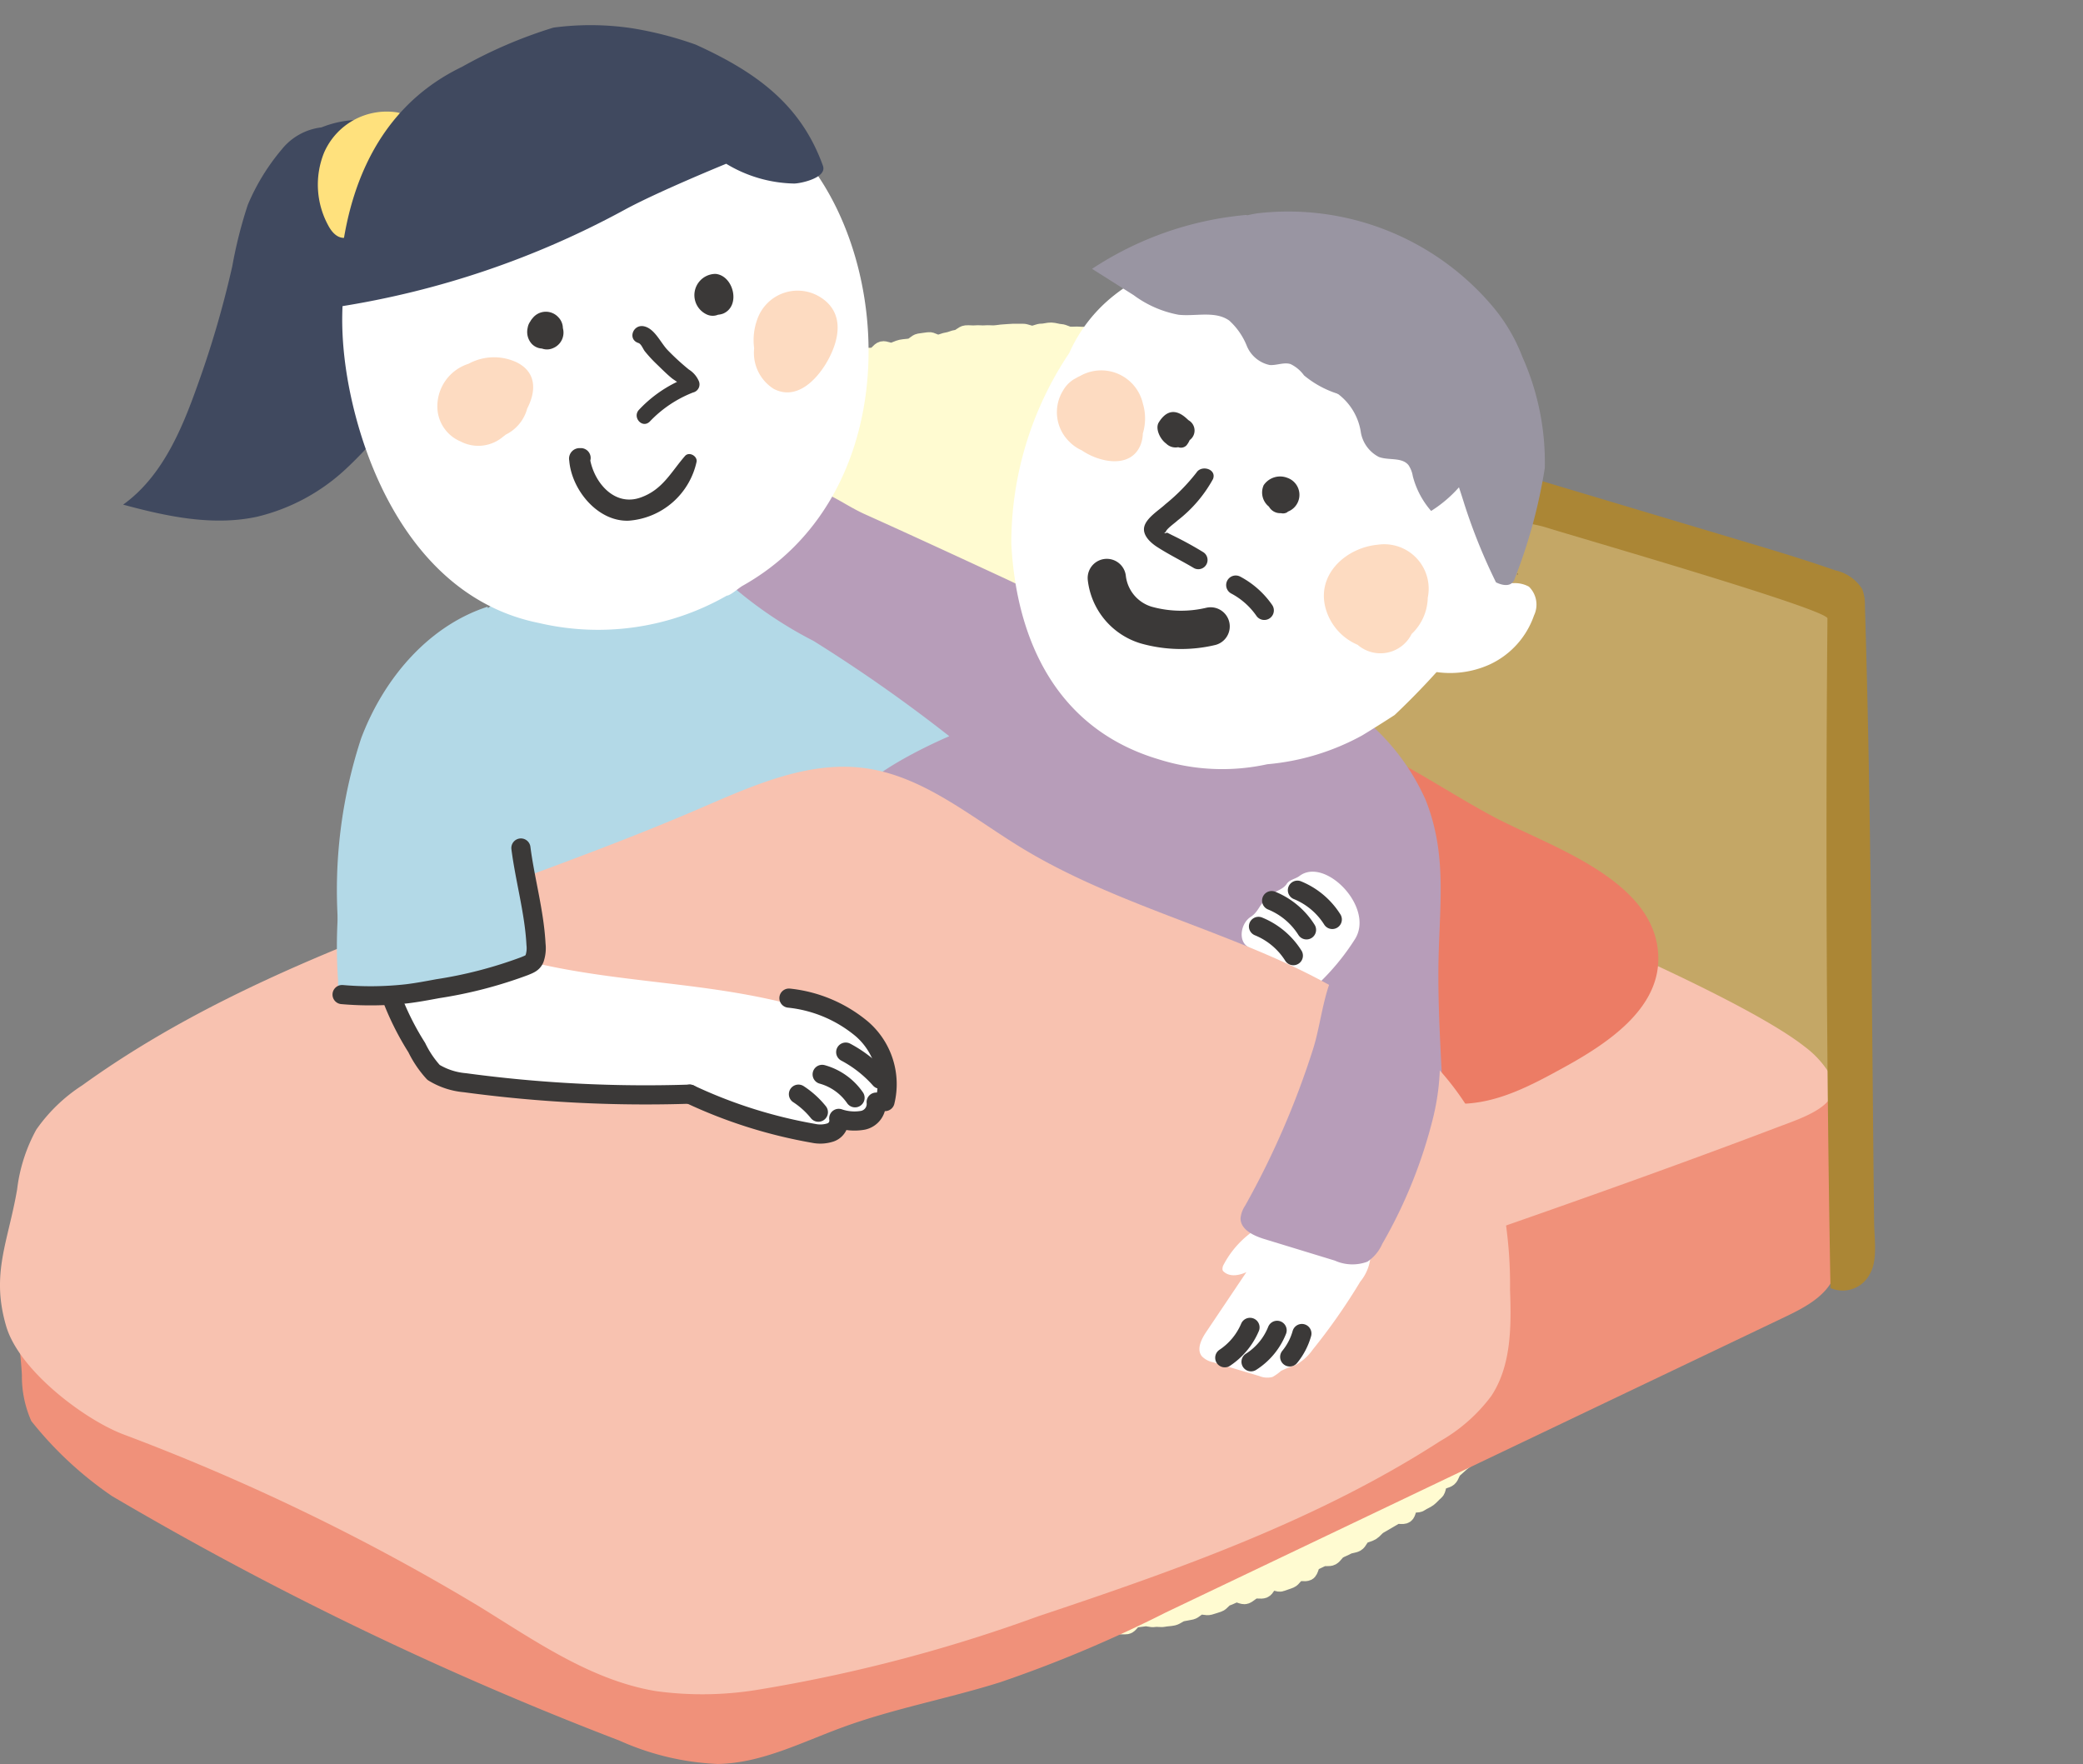 <svg xmlns="http://www.w3.org/2000/svg" width="123.379" height="104.477" viewBox="0 0 123.379 104.477">
  <rect x="0" y="0" width="123.379" height="104.477" fill="#808080" stroke="none"/>
  <g id="グループ_142" data-name="グループ 142" transform="translate(243.404 -348.155)">
    <g id="グループ_119" data-name="グループ 119" transform="translate(-220.698 367.75)">
      <path id="パス_607" data-name="パス 607" d="M-128.252,419.912c0,.187.142.373.139.559s.025.374.02.559.036.375.028.561.063.378.052.564-.243.359-.256.544-.044.369-.06.555-.08.365-.1.55.223.4.2.584-.179.354-.2.539-.125.358-.151.542.1.392.068.576-.33.321-.362.5.146.4.112.587-.076.365-.114.547.109.405.068.587-.289.317-.332.5-.121.353-.166.533.157.427.109.607-.465.259-.516.438.13.425.077.6-.172.337-.228.515-.027.384-.086.56-.284.3-.346.473-.1.357-.168.532-.067.372-.133.546-.2.32-.273.493-.237.3-.307.476-.015.4-.089.567.074.441,0,.611-.508.177-.587.346.154.486.073.653-.224.307-.307.473-.346.241-.432.406.074.462-.014.626-.173.333-.264.5-.464.165-.558.326.077.478-.018.638-.353.222-.451.381-.034.42-.135.576-.464.143-.567.3.027.466-.077.62-.184.329-.29.481-.334.221-.443.372-.305.237-.417.387-.1.389-.215.537-.293.245-.408.391-.215.3-.333.449-.266.263-.386.405-.315.22-.437.36-.261.263-.385.4.008.509-.118.646-.434.106-.562.241-.15.372-.28.505-.214.315-.345.447-.384.142-.518.272-.374.146-.509.273-.281.242-.418.368-.3.22-.438.343-.274.248-.414.37-.163.381-.306.5-.382.12-.526.238-.11.457-.256.572-.263.271-.411.384-.338.173-.487.284-.444.023-.6.132-.132.457-.284.564-.468-.022-.622.082-.323.182-.479.284-.325.179-.482.279-.266.273-.424.371-.361.12-.52.215-.218.361-.379.454-.381.081-.543.172-.339.152-.5.24-.255.31-.42.4-.418,0-.584.08-.334.158-.5.239-.171.5-.34.584-.421-.022-.59.054-.267.32-.438.394-.356.119-.528.19-.451-.122-.624-.053-.248.388-.422.454-.405-.02-.58.044-.312.234-.488.3-.442-.149-.619-.09-.337.157-.515.213-.3.3-.474.357-.353.119-.533.169-.4-.058-.581-.01-.32.246-.5.291-.368.063-.549.105-.336.2-.518.243-.374.038-.556.075-.384-.022-.567.012-.39-.07-.574-.038-.369.038-.552.068-.32.367-.5.394-.379-.01-.564.014-.379-.031-.565-.009-.36.138-.545.156-.369.066-.555.081-.393-.249-.579-.235-.364.125-.549.136-.371,0-.558.01-.374-.084-.561-.078-.368.14-.554.143-.373-.074-.56-.074-.373.105-.559.1-.37-.1-.556-.106-.368-.094-.554-.1-.372.029-.558.018-.394.3-.579.288-.375-.02-.561-.035-.346-.317-.531-.336-.365-.081-.549-.1-.38.044-.564.019-.4.16-.584.134-.338-.264-.522-.293-.348-.171-.531-.2-.361-.082-.544-.117-.366-.056-.549-.093-.414.159-.6.119-.376-.035-.557-.078-.351-.138-.532-.184-.348-.143-.528-.192-.316-.253-.5-.3-.42.112-.6.058-.348-.138-.526-.194-.325-.207-.5-.266-.4.009-.572-.053-.319-.217-.494-.28-.3-.255-.475-.321-.444.113-.617.044-.249-.377-.421-.447-.316-.2-.487-.276-.414.018-.583-.058-.41,0-.579-.08-.188-.47-.355-.552-.344-.139-.51-.222-.32-.186-.486-.272-.375-.082-.539-.171-.461.064-.623-.027-.185-.429-.346-.522-.443.016-.6-.079-.252-.306-.41-.4-.2-.377-.359-.476-.387-.085-.542-.187-.227-.327-.381-.432-.524.1-.677,0-.311-.209-.462-.318-.27-.266-.419-.376-.1-.487-.245-.6-.469,0-.615-.119-.353-.157-.5-.274-.2-.351-.338-.47-.173-.37-.313-.492-.319-.2-.459-.322-.388-.126-.525-.252-.284-.243-.42-.371-.286-.242-.419-.372-.292-.237-.423-.369-.061-.463-.191-.6-.27-.254-.4-.39-.313-.215-.44-.353-.181-.337-.3-.476-.3-.234-.418-.375-.236-.287-.355-.43-.253-.273-.371-.417-.239-.284-.355-.43-.4-.165-.509-.312.061-.513-.051-.662-.459-.124-.568-.274-.061-.414-.168-.566-.13-.361-.235-.515-.507-.109-.61-.264,0-.445-.1-.6-.317-.24-.415-.4-.083-.385-.178-.545-.32-.243-.414-.4-.165-.336-.256-.5-.221-.305-.309-.469-.107-.365-.193-.531-.083-.375-.166-.542-.215-.309-.3-.476-.313-.264-.392-.433-.1-.368-.172-.538.01-.411-.064-.582-.345-.258-.417-.43.006-.4-.063-.578-.021-.39-.087-.564-.184-.326-.248-.5-.078-.365-.139-.541-.282-.3-.34-.473-.241-.315-.3-.492.176-.444.123-.623-.337-.289-.388-.469,0-.387-.049-.566.018-.388-.028-.569-.374-.292-.416-.473.088-.4.048-.585-.143-.351-.18-.533.04-.387,0-.57-.181-.345-.213-.529-.08-.365-.109-.549-.167-.353-.194-.538.093-.39.069-.575.01-.377-.011-.562-.179-.355-.2-.541.231-.4.215-.581-.156-.36-.17-.546.051-.376.041-.562-.158-.365-.166-.551-.025-.372-.031-.559.041-.374.039-.561.137-.373.137-.561.029-.371.031-.556-.176-.376-.171-.562.115-.369.122-.555-.114-.379-.1-.565.188-.361.2-.546-.214-.391-.2-.577.025-.374.044-.559.382-.333.4-.518-.307-.413-.283-.6.123-.361.15-.545.211-.345.24-.529-.145-.4-.113-.585.274-.329.309-.512-.008-.381.03-.563.071-.366.111-.548-.1-.405-.052-.587.218-.332.263-.512.2-.334.244-.513.039-.375.09-.555.076-.366.13-.544-.027-.4.028-.577.359-.276.418-.453.224-.315.284-.491-.216-.472-.152-.647.45-.23.517-.4-.073-.427,0-.6.289-.284.361-.456.186-.323.26-.494.179-.325.256-.495.158-.334.237-.5.12-.352.2-.52.093-.367.176-.533.273-.276.359-.441.024-.407.113-.57.1-.373.186-.535.307-.253.4-.414-.057-.467.038-.627.3-.253.4-.411.306-.248.407-.4.249-.28.352-.436.114-.371.218-.525.285-.255.392-.407.056-.418.165-.568.2-.32.307-.469.392-.171.505-.318.2-.318.312-.464.279-.252.4-.4.237-.285.357-.427.276-.251.4-.392.218-.3.342-.44.264-.26.391-.4.1-.415.227-.55.3-.232.427-.366.189-.338.32-.469.469-.054.6-.183.048-.487.184-.616.354-.167.492-.293.279-.246.418-.37.345-.171.486-.292.24-.291.382-.411.368-.136.513-.254.112-.454.258-.57.489.023.637-.09.212-.334.361-.446.189-.371.34-.48.477.028.629-.078.217-.338.371-.443.361-.128.516-.23.21-.361.366-.46.319-.194.477-.292.329-.176.489-.271.26-.295.421-.387.464.063.626-.028.3-.224.464-.312.34-.148.506-.234.373-.083.539-.166.33-.164.5-.245.184-.478.353-.557.35-.133.52-.21.414.017.585-.057.246-.376.418-.447.371-.08.544-.149.322-.2.5-.271.361-.1.536-.166.384-.035.56-.1.41.051.587-.008.287-.321.464-.377.377-.043.555-.1.408.074.588.024.329-.2.509-.25.382,0,.563-.047.305-.317.486-.361.408.121.59.081.348-.146.531-.183.371-.037.554-.072.331-.258.515-.29.371-.047.555-.077.4.176.587.149.357-.122.542-.146.359-.127.544-.148.349-.243.535-.261.378.02.564,0,.376.018.562,0,.375.009.561,0,.371-.05.557-.058.373-.031.559-.036.374.005.56,0,.375.115.562.115.375-.125.561-.122.376-.069.563-.064.372.08.558.089.366.145.552.156.375-.018.561,0,.375,0,.56.013.362.131.548.15.374.008.558.029.373.022.557.047.4-.138.581-.111.333.3.516.325.348.172.531.2.38-.018.563.017.383-.018.565.019.324.263.506.3.4-.1.584-.052.371.053.551.1.349.138.529.185.319.243.5.293.395-.029.573.025.355.114.532.17.3.27.479.329.419-.08.595-.018.329.184.5.248.384.035.558.1.366.087.539.156.264.341.436.411.44-.082.61-.008.25.356.42.432.359.108.528.187.412,0,.579.084.23.376.4.46.442-.045.607.041.181.453.345.541.323.179.486.27.389.065.551.158.437-.007.6.089.146.476.3.574.431.012.588.113.326.184.482.286.22.342.374.446.395.084.547.191.286.243.436.352.171.4.319.507.3.211.451.325.333.176.479.291.25.281.394.4.412.085.554.2.3.224.44.345.188.349.328.473.22.309.358.434.285.237.42.365.3.223.433.352.235.289.367.421.29.234.42.368.263.261.391.4.267.259.392.4.222.3.346.438.43.118.552.258.089.414.208.557.333.207.451.352.34.207.456.352.227.3.34.446.162.347.273.5.175.334.284.485.058.414.165.567.462.133.567.287.125.366.227.521.189.322.29.479.212.306.31.465.237.293.332.452-.049.46.044.621.26.278.351.44.241.291.33.455.1.364.191.529.349.239.432.405-.1.463-.018.631.427.208.505.376-.1.453-.021.623.434.215.508.386.105.361.176.533.02.393.089.566,0,.4.067.571.176.329.24.5.44.239.5.415.046.379.1.556-.051.408.005.585.263.309.316.487.143.348.194.527.008.385.056.565.064.368.109.549.206.333.248.515-.217.43-.177.612.067.363.105.545.182.341.217.524.1.358.136.542.1.36.129.544.028.372.055.556.147.356.171.541-.086.385-.064.571.148.357.166.542-.072.38-.055.566.076.366.09.552-.064.376-.053.562.222.361.23.547.042.372.047.559-.1.375-.093.562S-128.252,419.725-128.252,419.912Z" transform="translate(204.928 -381.36)" fill="#fffbd1"/>
      <path id="パス_608" data-name="パス 608" d="M-128.252,419.912c0,.187.142.373.139.559s.025.374.02.559.036.375.028.561.063.378.052.564-.243.359-.256.544-.044.369-.06.555-.08.365-.1.55.223.4.2.584-.179.354-.2.539-.125.358-.151.542.1.392.068.576-.33.321-.362.5.146.4.112.587-.076.365-.114.547.109.405.068.587-.289.317-.332.5-.121.353-.166.533.157.427.109.607-.465.259-.516.438.13.425.077.6-.172.337-.228.515-.027.384-.086.56-.284.3-.346.473-.1.357-.168.532-.067.372-.133.546-.2.32-.273.493-.237.3-.307.476-.015.4-.089.567.074.441,0,.611-.508.177-.587.346.154.486.073.653-.224.307-.307.473-.346.241-.432.406.074.462-.014.626-.173.333-.264.5-.464.165-.558.326.077.478-.018.638-.353.222-.451.381-.034.42-.135.576-.464.143-.567.3.027.466-.077.62-.184.329-.29.481-.334.221-.443.372-.305.237-.417.387-.1.389-.215.537-.293.245-.408.391-.215.3-.333.449-.266.263-.386.405-.315.22-.437.36-.261.263-.385.4.008.509-.118.646-.434.106-.562.241-.15.372-.28.505-.214.315-.345.447-.384.142-.518.272-.374.146-.509.273-.281.242-.418.368-.3.22-.438.343-.274.248-.414.37-.163.381-.306.5-.382.12-.526.238-.11.457-.256.572-.263.271-.411.384-.338.173-.487.284-.444.023-.6.132-.132.457-.284.564-.468-.022-.622.082-.323.182-.479.284-.325.179-.482.279-.266.273-.424.371-.361.12-.52.215-.218.361-.379.454-.381.081-.543.172-.339.152-.5.24-.255.31-.42.4-.418,0-.584.08-.334.158-.5.239-.171.5-.34.584-.421-.022-.59.054-.267.32-.438.394-.356.119-.528.19-.451-.122-.624-.053-.248.388-.422.454-.405-.02-.58.044-.312.234-.488.3-.442-.149-.619-.09-.337.157-.515.213-.3.3-.474.357-.353.119-.533.169-.4-.058-.581-.01-.32.246-.5.291-.368.063-.549.105-.336.2-.518.243-.374.038-.556.075-.384-.022-.567.012-.39-.07-.574-.038-.369.038-.552.068-.32.367-.5.394-.379-.01-.564.014-.379-.031-.565-.009-.36.138-.545.156-.369.066-.555.081-.393-.249-.579-.235-.364.125-.549.136-.371,0-.558.01-.374-.084-.561-.078-.368.14-.554.143-.373-.074-.56-.074-.373.105-.559.1-.37-.1-.556-.106-.368-.094-.554-.1-.372.029-.558.018-.394.3-.579.288-.375-.02-.561-.035-.346-.317-.531-.336-.365-.081-.549-.1-.38.044-.564.019-.4.16-.584.134-.338-.264-.522-.293-.348-.171-.531-.2-.361-.082-.544-.117-.366-.056-.549-.093-.414.159-.6.119-.376-.035-.557-.078-.351-.138-.532-.184-.348-.143-.528-.192-.316-.253-.5-.3-.42.112-.6.058-.348-.138-.526-.194-.325-.207-.5-.266-.4.009-.572-.053-.319-.217-.494-.28-.3-.255-.475-.321-.444.113-.617.044-.249-.377-.421-.447-.316-.2-.487-.276-.414.018-.583-.058-.41,0-.579-.08-.188-.47-.355-.552-.344-.139-.51-.222-.32-.186-.486-.272-.375-.082-.539-.171-.461.064-.623-.027-.185-.429-.346-.522-.443.016-.6-.079-.252-.306-.41-.4-.2-.377-.359-.476-.387-.085-.542-.187-.227-.327-.381-.432-.524.1-.677,0-.311-.209-.462-.318-.27-.266-.419-.376-.1-.487-.245-.6-.469,0-.615-.119-.353-.157-.5-.274-.2-.351-.338-.47-.173-.37-.313-.492-.319-.2-.459-.322-.388-.126-.525-.252-.284-.243-.42-.371-.286-.242-.419-.372-.292-.237-.423-.369-.061-.463-.191-.6-.27-.254-.4-.39-.313-.215-.44-.353-.181-.337-.3-.476-.3-.234-.418-.375-.236-.287-.355-.43-.253-.273-.371-.417-.239-.284-.355-.43-.4-.165-.509-.312.061-.513-.051-.662-.459-.124-.568-.274-.061-.414-.168-.566-.13-.361-.235-.515-.507-.109-.61-.264,0-.445-.1-.6-.317-.24-.415-.4-.083-.385-.178-.545-.32-.243-.414-.4-.165-.336-.256-.5-.221-.305-.309-.469-.107-.365-.193-.531-.083-.375-.166-.542-.215-.309-.3-.476-.313-.264-.392-.433-.1-.368-.172-.538.01-.411-.064-.582-.345-.258-.417-.43.006-.4-.063-.578-.021-.39-.087-.564-.184-.326-.248-.5-.078-.365-.139-.541-.282-.3-.34-.473-.241-.315-.3-.492.176-.444.123-.623-.337-.289-.388-.469,0-.387-.049-.566.018-.388-.028-.569-.374-.292-.416-.473.088-.4.048-.585-.143-.351-.18-.533.04-.387,0-.57-.181-.345-.213-.529-.08-.365-.109-.549-.167-.353-.194-.538.093-.39.069-.575.01-.377-.011-.562-.179-.355-.2-.541.231-.4.215-.581-.156-.36-.17-.546.051-.376.041-.562-.158-.365-.166-.551-.025-.372-.031-.559.041-.374.039-.561.137-.373.137-.561.029-.371.031-.556-.176-.376-.171-.562.115-.369.122-.555-.114-.379-.1-.565.188-.361.2-.546-.214-.391-.2-.577.025-.374.044-.559.382-.333.4-.518-.307-.413-.283-.6.123-.361.15-.545.211-.345.24-.529-.145-.4-.113-.585.274-.329.309-.512-.008-.381.03-.563.071-.366.111-.548-.1-.405-.052-.587.218-.332.263-.512.2-.334.244-.513.039-.375.09-.555.076-.366.13-.544-.027-.4.028-.577.359-.276.418-.453.224-.315.284-.491-.216-.472-.152-.647.45-.23.517-.4-.073-.427,0-.6.289-.284.361-.456.186-.323.26-.494.179-.325.256-.495.158-.334.237-.5.12-.352.2-.52.093-.367.176-.533.273-.276.359-.441.024-.407.113-.57.1-.373.186-.535.307-.253.4-.414-.057-.467.038-.627.3-.253.4-.411.306-.248.407-.4.249-.28.352-.436.114-.371.218-.525.285-.255.392-.407.056-.418.165-.568.2-.32.307-.469.392-.171.505-.318.2-.318.312-.464.279-.252.4-.4.237-.285.357-.427.276-.251.4-.392.218-.3.342-.44.264-.26.391-.4.1-.415.227-.55.3-.232.427-.366.189-.338.32-.469.469-.054.6-.183.048-.487.184-.616.354-.167.492-.293.279-.246.418-.37.345-.171.486-.292.24-.291.382-.411.368-.136.513-.254.112-.454.258-.57.489.023.637-.09.212-.334.361-.446.189-.371.34-.48.477.028.629-.078.217-.338.371-.443.361-.128.516-.23.21-.361.366-.46.319-.194.477-.292.329-.176.489-.271.26-.295.421-.387.464.063.626-.028.3-.224.464-.312.34-.148.506-.234.373-.083.539-.166.33-.164.5-.245.184-.478.353-.557.35-.133.52-.21.414.017.585-.057.246-.376.418-.447.371-.08.544-.149.322-.2.5-.271.361-.1.536-.166.384-.035.56-.1.41.051.587-.008.287-.321.464-.377.377-.043.555-.1.408.074.588.024.329-.2.509-.25.382,0,.563-.047.305-.317.486-.361.408.121.59.081.348-.146.531-.183.371-.037.554-.072.331-.258.515-.29.371-.047.555-.077.4.176.587.149.357-.122.542-.146.359-.127.544-.148.349-.243.535-.261.378.02.564,0,.376.018.562,0,.375.009.561,0,.371-.05.557-.058.373-.031.559-.036.374.005.56,0,.375.115.562.115.375-.125.561-.122.376-.069.563-.064.372.08.558.089.366.145.552.156.375-.018.561,0,.375,0,.56.013.362.131.548.15.374.008.558.029.373.022.557.047.4-.138.581-.111.333.3.516.325.348.172.531.2.38-.018.563.017.383-.018.565.019.324.263.506.3.4-.1.584-.052.371.053.551.1.349.138.529.185.319.243.5.293.395-.029.573.025.355.114.532.17.3.27.479.329.419-.08.595-.018.329.184.5.248.384.035.558.1.366.087.539.156.264.341.436.411.44-.082.61-.008.25.356.42.432.359.108.528.187.412,0,.579.084.23.376.4.46.442-.045.607.041.181.453.345.541.323.179.486.27.389.065.551.158.437-.007.6.089.146.476.3.574.431.012.588.113.326.184.482.286.22.342.374.446.395.084.547.191.286.243.436.352.171.4.319.507.3.211.451.325.333.176.479.291.25.281.394.4.412.085.554.2.3.224.44.345.188.349.328.473.22.309.358.434.285.237.42.365.3.223.433.352.235.289.367.421.29.234.42.368.263.261.391.4.267.259.392.4.222.3.346.438.43.118.552.258.089.414.208.557.333.207.451.352.34.207.456.352.227.3.34.446.162.347.273.5.175.334.284.485.058.414.165.567.462.133.567.287.125.366.227.521.189.322.29.479.212.306.31.465.237.293.332.452-.049.46.044.621.26.278.351.44.241.291.33.455.1.364.191.529.349.239.432.405-.1.463-.018.631.427.208.505.376-.1.453-.021.623.434.215.508.386.105.361.176.533.02.393.089.566,0,.4.067.571.176.329.24.5.44.239.5.415.046.379.1.556-.051.408.005.585.263.309.316.487.143.348.194.527.008.385.056.565.064.368.109.549.206.333.248.515-.217.43-.177.612.067.363.105.545.182.341.217.524.1.358.136.542.1.36.129.544.028.372.055.556.147.356.171.541-.086.385-.064.571.148.357.166.542-.072.38-.055.566.076.366.09.552-.064.376-.053.562.222.361.23.547.042.372.047.559-.1.375-.093.562S-128.252,419.725-128.252,419.912Z" transform="translate(204.928 -381.36)" fill="none" stroke="#fffbd1" stroke-miterlimit="10" stroke-width="1"/>
    </g>
    <path id="パス_609" data-name="パス 609" d="M-226.227,415.694" transform="translate(-7.041 -27.682)" fill="#fff"/>
    <path id="パス_610" data-name="パス 610" d="M-85.563,401.708l-32.491-10.423-5.283,21.98L-87.574,433l3.029-2.359Z" transform="translate(-49.213 -17.678)" fill="#c4a766"/>
    <path id="パス_611" data-name="パス 611" d="M-241.551,462.536a6.521,6.521,0,0,0,.559,2.73,21.772,21.772,0,0,0,4.777,4.441,201.025,201.025,0,0,0,30.06,14.484,15.82,15.82,0,0,0,5.82,1.384c2.58-.042,4.962-1.282,7.385-2.169,3.044-1.116,6.257-1.7,9.349-2.673a76.388,76.388,0,0,0,9.8-4.129l36.667-17.5c1.184-.566,2.471-1.236,2.952-2.457a6.735,6.735,0,0,0,.123-2.906c-.178-2.787.614-6.693-.664-9.175-.965-1.877-2.935-2.117-4.761-3.174-11.7-6.776-24.33-13.78-37.809-12.762-4.949.374-9.744,1.83-14.491,3.278-14.335,4.372-28.9,8.857-41.374,17.16-2.019,1.344-7.373,1.224-8.359,3.564C-242.607,455.216-241.7,459.784-241.551,462.536Z" transform="translate(-0.556 -32.944)" fill="#f0917a"/>
    <path id="パス_612" data-name="パス 612" d="M-198.333,408.327c3.24-3.352,8.337-4.457,12.928-3.652s8.086-1.779,11.686,1.183c2.428,2,5.752,9.795,5.63,12.937-.089,2.288-4.3,4.26-6.183,5.564s-1.675,1.959-3.9,2.482a69.486,69.486,0,0,1-17.367,1.822,20.346,20.346,0,0,1-5.385-14.488,4.326,4.326,0,0,1,1.043-3.081" transform="translate(-17.404 -23.051)" fill="#b3d9e7"/>
    <path id="パス_613" data-name="パス 613" d="M-148.8,432.671c5.256,1.782,22.154,8.668,26.506,12.112a5.724,5.724,0,0,1,1.658,1.949c.461,1.554-1.821,2.253-3.335,2.829-11.29,4.291-24.613,8.76-36.044,12.661a91.631,91.631,0,0,1-13.153,3.769,45.971,45.971,0,0,1-21.783-1.343c-3.856-1.2-7.654-2.992-10.384-5.97s-4.216-7.323-2.995-11.175a12.294,12.294,0,0,1,6.165-6.808,32.642,32.642,0,0,1,8.959-2.8c12.681-2.558,25.57-3.912,38.437-5.263" transform="translate(-14.199 -34.624)" fill="#f8c2b0"/>
    <path id="パス_614" data-name="パス 614" d="M-106.052,434.649c0,2.992-2.972,5-5.594,6.438-1.9,1.046-3.9,2.12-6.074,2.153a12.633,12.633,0,0,1-4.095-.832A111.425,111.425,0,0,1-147.8,429.93c-1.488-.97,9.387-7.6,10.417-7.927,3.7-1.177,7.951-1.927,11.749-.81,3.516,1.034,6.646,3.362,9.854,5.064C-112.479,428.01-106.054,430-106.052,434.649Z" transform="translate(-39.127 -29.711)" fill="#ec7c65"/>
    <path id="パス_615" data-name="パス 615" d="M-154.207,402.41c-2.726-1.262-5.453-2.524-8.192-3.757-1.308-.588-2.353-1.536-3.785-1.592s-2.138,1.634-2.8,2.908c-.777,1.5-2.562,1.708-1.343,2.883a24.531,24.531,0,0,0,4.9,3.312,91.494,91.494,0,0,1,8.036,5.64s-5.3,2.228-5.874,4.081c-.575,1.875-4.766,1.056-5.056,2.166-.473,1.814,1.173,4.008.7,5.823-.768,2.945,7.056,2.55,4.694,4.47,1.7,3.15,2.712,6.744,5.623,8.826s7.112,2.77,10.043.715c.739-.518,1.534-1.229,2.411-1.015a4.513,4.513,0,0,1,1.3.8,4.086,4.086,0,0,0,4.036-.018c1.255-.644,7.659,3.374,8.992,2.912,3.63-1.258,2.057-7.165,2.1-14.9.021-3.629.587-6.723-.759-10.094a13.2,13.2,0,0,0-6.426-6.565,31.651,31.651,0,0,0-8.966-2.66C-148.119,405.726-150.936,403.924-154.207,402.41Z" transform="translate(-29.784 -20.045)" fill="#b79db9"/>
    <path id="パス_616" data-name="パス 616" d="M-79.275,402.867c-.116,12.8-.056,26.857.18,39.657a1.807,1.807,0,0,0,2.339-.849c.464-.8.255-2.109.244-3.031-.136-11.893-.176-24.654-.545-36.542a2.51,2.51,0,0,0-.16-.974,2.507,2.507,0,0,0-1.588-1.107c-1.833-.64-3.693-1.2-5.552-1.752l-18.844-5.636a4.866,4.866,0,0,0-2.452-.292,1.671,1.671,0,0,0-1.374,1.786c.5,2.314,8.855,2.637,11.126,3.362C-94.374,397.977-79.271,402.324-79.275,402.867Z" transform="translate(-55.886 -18.083)" fill="#ab8635"/>
    <path id="パス_617" data-name="パス 617" d="M-117.967,444.42a12.409,12.409,0,0,1-2.253-1.815,1.888,1.888,0,0,1-.365-1.754,1.178,1.178,0,0,1,1.5-.716c-.7-.275-.565-1.412.064-1.817s.544-1.124,1.282-1.006c-.148-.571.536-.464.859-.958.158-.241.521-.286.75-.46,1.51-1.148,4.442,1.845,3.3,3.719A13.879,13.879,0,0,1-117.967,444.42Z" transform="translate(-50.304 -35.857)" fill="#fff"/>
    <path id="パス_618" data-name="パス 618" d="M-242.39,450.142a9.772,9.772,0,0,1,1.133-3.538,9.751,9.751,0,0,1,2.718-2.623c10.841-7.822,24.208-11.079,36.488-16.361,3.152-1.355,6.462-2.887,9.863-2.431,3.453.463,6.265,2.872,9.238,4.689,4.836,2.956,10.4,4.451,15.565,6.794s10.21,5.895,12.193,11.2a25.982,25.982,0,0,1,1.229,8.192c.079,2.171.087,4.5-1.109,6.311a9.858,9.858,0,0,1-3.021,2.669c-7.3,4.714-15.594,7.637-23.838,10.387a91.63,91.63,0,0,1-16.574,4.341,20.251,20.251,0,0,1-6.07.08c-3.859-.65-7.174-3-10.51-5.05a128.711,128.711,0,0,0-21.03-10.16c-2.281-.87-6.152-3.766-6.923-6.4C-243.954,455.13-242.927,453.273-242.39,450.142Z" transform="translate(0 -31.54)" fill="#f8c2b0"/>
    <path id="パス_619" data-name="パス 619" d="M-202.5,445.125a3.8,3.8,0,0,0,1.66.784c5.619,1.517,11.683.735,17.26,2.4a16.5,16.5,0,0,0,4.5,1.076,3.671,3.671,0,0,0,3.668-2.282,3.5,3.5,0,0,0-1.42-3.521,10.277,10.277,0,0,0-3.684-1.563c-5.62-1.557-11.2-1.327-16.822-2.884-.454-.126.128-6.281-.788-6.92-1.9-1.326-5.768.339-6.746,2.255-.765,1.5-.37,3.477-.128,5.049A9.354,9.354,0,0,0-202.5,445.125Z" transform="translate(-15.61 -34.26)" fill="#fff"/>
    <path id="パス_620" data-name="パス 620" d="M-174.176,454.018a28.792,28.792,0,0,0,7.331,2.32,1.937,1.937,0,0,0,1.025-.059.741.741,0,0,0,.471-.826,2.873,2.873,0,0,0,1.443.11.989.989,0,0,0,.774-1.073l.525-.034a4.323,4.323,0,0,0-1.371-4.3,8.025,8.025,0,0,0-4.321-1.826" transform="translate(-28.375 -41.059)" fill="none" stroke="#3b3938" stroke-linecap="round" stroke-linejoin="round" stroke-width="1.134"/>
    <path id="パス_621" data-name="パス 621" d="M-158.519,453.75a7.289,7.289,0,0,1,2.041,1.606" transform="translate(-34.792 -43.281)" fill="none" stroke="#3b3938" stroke-linecap="round" stroke-linejoin="round" stroke-width="1.134"/>
    <path id="パス_622" data-name="パス 622" d="M-160.882,455.985a3.5,3.5,0,0,1,1.947,1.386" transform="translate(-33.824 -44.197)" fill="none" stroke="#3b3938" stroke-linecap="round" stroke-linejoin="round" stroke-width="1.134"/>
    <path id="パス_623" data-name="パス 623" d="M-163.264,457.969a5.067,5.067,0,0,1,1.18,1.068" transform="translate(-32.847 -45.01)" fill="none" stroke="#3b3938" stroke-linecap="round" stroke-linejoin="round" stroke-width="1.134"/>
    <path id="パス_624" data-name="パス 624" d="M-205.3,444.159a16.445,16.445,0,0,0,2.2,5.391,6.147,6.147,0,0,0,.994,1.47,4.246,4.246,0,0,0,1.864.611,79.838,79.838,0,0,0,13.31.677" transform="translate(-15.618 -39.349)" fill="none" stroke="#3b3938" stroke-linecap="round" stroke-linejoin="round" stroke-width="1.134"/>
    <path id="パス_625" data-name="パス 625" d="M-200.637,409.048c-3.544,1.153-6.175,4.307-7.488,7.8a28.818,28.818,0,0,0-1.362,11.026,1.065,1.065,0,0,0,.22.75,1.03,1.03,0,0,0,.693.213c3.209.149,6.344-.869,9.4-1.875a2.155,2.155,0,0,0,.931-.489,2.135,2.135,0,0,0,.388-1.521,57.693,57.693,0,0,0-1.311-11.725" transform="translate(-13.89 -24.958)" fill="#b3d9e7"/>
    <path id="パス_626" data-name="パス 626" d="M-219.3,360.642a3.538,3.538,0,0,0-2.355,1.307,12.706,12.706,0,0,0-2.009,3.281,26.751,26.751,0,0,0-.919,3.638,58.965,58.965,0,0,1-2.084,7.117c-.936,2.637-2.108,5.37-4.381,7,2.582.7,5.3,1.28,7.912.722a11.687,11.687,0,0,0,5.243-2.8,22.848,22.848,0,0,0,3.818-4.62c1.53-2.333,2.871-4.94,2.89-7.73a14.9,14.9,0,0,0-.866-4.572,7.1,7.1,0,0,0-.865-1.96,4.216,4.216,0,0,0-2.784-1.692A6.186,6.186,0,0,0-219.3,360.642Z" transform="translate(-5.063 -4.942)" fill="#40495f"/>
    <path id="パス_627" data-name="パス 627" d="M-211.135,361.775a4.045,4.045,0,0,1,4.313-2.39.646.646,0,0,1,.286.113c.194.156.175.451.133.7a15.673,15.673,0,0,1-1.884,5.187c-.646,1.112-1.8,2.219-2.611.679A5.055,5.055,0,0,1-211.135,361.775Z" transform="translate(-13.075 -4.576)" fill="#ffe17d"/>
    <path id="パス_628" data-name="パス 628" d="M-181.327,360.252a16.046,16.046,0,0,0-10.166-6.238,12.556,12.556,0,0,0-6.356.419,6.688,6.688,0,0,0-1.637.9,12.863,12.863,0,0,0-1.56.5c-2.993,1.185-6.644,5.03-6.983,8.333-1.387,2.991-1.172,6.736-.5,9.829,1.214,5.571,4.529,12.048,11.126,13.371a15.364,15.364,0,0,0,11.124-1.618c.229-.012.7-.45.932-.582C-176.173,380.026-176.224,366.968-181.327,360.252Z" transform="translate(-14.079 -2.313)" fill="#fff"/>
    <path id="パス_629" data-name="パス 629" d="M-188.639,379.771a1,1,0,0,0-1.53.056h0a.9.9,0,0,0-.133.189.872.872,0,0,0-.158.387,1.05,1.05,0,0,0,.23.926.893.893,0,0,0,.615.293.877.877,0,0,0,.66-.024.992.992,0,0,0,.582-1.185A.942.942,0,0,0-188.639,379.771Z" transform="translate(-21.691 -12.824)" fill="#3b3938"/>
    <path id="パス_630" data-name="パス 630" d="M-172.447,375.64a1.259,1.259,0,0,0-.513,2.408.829.829,0,0,0,.658.01,1.1,1.1,0,0,0,.319-.074C-170.946,377.518-171.386,375.743-172.447,375.64Z" transform="translate(-28.57 -11.263)" fill="#3b3938"/>
    <path id="パス_631" data-name="パス 631" d="M-176.587,383.452a14.277,14.277,0,0,1-1.245-1.141c-.426-.436-.771-1.285-1.415-1.418s-.98.774-.328.989c.17.051.276.356.382.49a8,8,0,0,0,.689.75c.3.288.595.589.914.85.09.069.2.139.307.213a7.586,7.586,0,0,0-2.257,1.656c-.408.44.194,1.127.636.7a7.084,7.084,0,0,1,2.569-1.727.493.493,0,0,0,.33-.7A1.512,1.512,0,0,0-176.587,383.452Z" transform="translate(-26.018 -13.413)" fill="#3b3938"/>
    <path id="パス_632" data-name="パス 632" d="M-195.454,388.593c-.05.042-.1.082-.154.119a2.264,2.264,0,0,1-2.53.281,2.24,2.24,0,0,1-1.366-2.007,2.642,2.642,0,0,1,1.844-2.588,3.156,3.156,0,0,1,2.9-.065c1.156.611,1.092,1.72.577,2.716A2.417,2.417,0,0,1-195.454,388.593Z" transform="translate(-17.994 -14.696)" fill="#fddbc1"/>
    <path id="パス_633" data-name="パス 633" d="M-163.751,377.742a2.53,2.53,0,0,0-3.792,1.271,3.588,3.588,0,0,0-.186,1.72,2.518,2.518,0,0,0,1.155,2.4c1.4.734,2.625-.609,3.236-1.736C-162.673,380.167-162.394,378.64-163.751,377.742Z" transform="translate(-31.005 -11.948)" fill="#fddbc1"/>
    <path id="パス_634" data-name="パス 634" d="M-186.269,393.874a.622.622,0,0,1,.635-.744c.031,0,.062,0,.09,0a.584.584,0,0,1,.522.738c.287,1.387,1.483,2.727,2.984,2.186,1.3-.46,1.79-1.5,2.624-2.457.233-.273.725-.012.69.325a4.447,4.447,0,0,1-4.023,3.506C-184.579,397.5-186.129,395.606-186.269,393.874Z" transform="translate(-23.417 -18.434)" fill="#3b3938"/>
    <path id="パス_635" data-name="パス 635" d="M-192.481,361.612a52.3,52.3,0,0,1-16.941,5.743c-.008-6.016,1.891-11.6,7.313-14.21a27.444,27.444,0,0,1,5.412-2.322,16.593,16.593,0,0,1,4.666.038,21.327,21.327,0,0,1,3.764.969c3.541,1.612,6.219,3.514,7.535,7.175.261.725-1.363,1.057-1.714,1.052a8.037,8.037,0,0,1-4.016-1.171S-190.5,360.533-192.481,361.612Z" transform="translate(-13.928 -1.032)" fill="#40495f"/>
    <g id="グループ_120" data-name="グループ 120" transform="translate(-183.515 360.674)">
      <path id="パス_636" data-name="パス 636" d="M-135.831,374.921c.261-.208.531-.4.8-.584a12.834,12.834,0,0,1,1.066-.819,15.869,15.869,0,0,1,9.952-2.635c8.971-1.368,12.81,8.986,12.508,16.263a12.371,12.371,0,0,1-.5,3.123c-.05.335-.112.666-.181.994a44.574,44.574,0,0,1-7.018,8.507q-.944.613-1.908,1.2a14.224,14.224,0,0,1-5.634,1.714,12.478,12.478,0,0,1-6.428-.291c-6.075-1.806-8.438-7.1-8.732-12.762a20.2,20.2,0,0,1,3.43-11.3A9.019,9.019,0,0,1-135.831,374.921Z" transform="translate(141.919 -369.939)" fill="#fff"/>
      <path id="パス_637" data-name="パス 637" d="M-116.642,396.5a1.176,1.176,0,0,1,1.4-.438,1.065,1.065,0,0,1,.04,2c-.019.014-.035.035-.055.047a.5.5,0,0,1-.366.045.753.753,0,0,1-.705-.385A1.068,1.068,0,0,1-116.642,396.5Z" transform="translate(131.601 -380.281)" fill="#3b3938"/>
      <path id="パス_638" data-name="パス 638" d="M-127.153,390.125c.79-1.278,1.672-.184,1.773-.127a.7.7,0,0,1,.059,1.172,1.287,1.287,0,0,1-.191.315.459.459,0,0,1-.488.105.782.782,0,0,1-.711-.212C-127.081,391.111-127.372,390.481-127.153,390.125Z" transform="translate(135.898 -377.623)" fill="#3b3938"/>
      <path id="パス_639" data-name="パス 639" d="M-127.316,397.292a11.494,11.494,0,0,0,1.848-1.882c.3-.465,1.206-.2.975.389a7.911,7.911,0,0,1-2.1,2.454c-.15.146-.659.492-.7.68-.127.089-.1.1.084.04l.29.147a20.808,20.808,0,0,1,1.849,1.01.547.547,0,0,1-.538.951c-.725-.433-1.5-.809-2.207-1.268-.371-.24-.849-.671-.756-1.161C-128.466,398.108-127.682,397.638-127.316,397.292Z" transform="translate(136.452 -379.945)" fill="#3b3938"/>
      <path id="パス_640" data-name="パス 640" d="M-91.1,405.729a.028.028,0,0,1-.027.048A.028.028,0,0,1-91.1,405.729Z" transform="translate(121.106 -384.27)" fill="#635144"/>
      <path id="パス_641" data-name="パス 641" d="M-107.338,402.814a2.633,2.633,0,0,1,2.963,3.135,3.053,3.053,0,0,1-.956,2.152,2.064,2.064,0,0,1-3.2.64,3.3,3.3,0,0,1-1.947-2.376C-110.851,404.44-109.129,402.979-107.338,402.814Z" transform="translate(129.055 -383.071)" fill="#fddbc1"/>
      <path id="パス_642" data-name="パス 642" d="M-136.981,386.577a1.939,1.939,0,0,1,.6-.663c.048-.033.1-.059.155-.089.03-.019.062-.036.093-.054s.081-.044.123-.063.065-.035.1-.051a2.53,2.53,0,0,1,3.681,1.667,3.047,3.047,0,0,1-.006,1.763,1.961,1.961,0,0,1-.14.69c-.584,1.4-2.411,1.036-3.478.306a2.413,2.413,0,0,1-.754-.531A2.438,2.438,0,0,1-136.981,386.577Z" transform="translate(140.037 -375.93)" fill="#fddbc1"/>
      <path id="パス_643" data-name="パス 643" d="M-95.178,406.627a1.717,1.717,0,0,1,.9.208,1.487,1.487,0,0,1,.3,1.706,5,5,0,0,1-2.62,2.9,5.689,5.689,0,0,1-3.924.286,16.834,16.834,0,0,1,1.9-3.285l1.131-1.658a.6.6,0,0,1,.175-.189.591.591,0,0,1,.332-.05Z" transform="translate(124.95 -384.607)" fill="#fff"/>
      <path id="パス_644" data-name="パス 644" d="M-132.313,406.162a3.305,3.305,0,0,0,2.33,2.788,7.617,7.617,0,0,0,3.818.081" transform="translate(137.982 -384.449)" fill="none" stroke="#3b3938" stroke-linecap="round" stroke-linejoin="round" stroke-width="2.268"/>
      <path id="パス_645" data-name="パス 645" d="M-114.915,375.814a1.866,1.866,0,0,1,.334,2.5c.564.72,1.914-.032,2.573.6.195.187.113.6.356.716,1.3.619,2.626,1.014,4.5,7.048a33.761,33.761,0,0,0,1.882,4.661s.844.459,1.092-.172a31.323,31.323,0,0,0,1.8-6.6,15.324,15.324,0,0,0-1.324-6.57,10.385,10.385,0,0,0-1.783-3.019,15.854,15.854,0,0,0-13.865-5.5c-1.584.205-3.98,1.332-2.983,3.439C-121.276,375.166-116.712,374.147-114.915,375.814Z" transform="translate(133.99 -369.369)" fill="#9995a2"/>
      <path id="パス_646" data-name="パス 646" d="M-124.664,369.729a19.755,19.755,0,0,0-9.129,3.192l2.463,1.557a6.437,6.437,0,0,0,2.667,1.163c1.016.107,2.158-.247,2.993.341a4.05,4.05,0,0,1,1.042,1.5,1.89,1.89,0,0,0,1.357,1.135c.413.031.837-.178,1.233-.056a2.116,2.116,0,0,1,.8.67,5.92,5.92,0,0,0,3.408,1.353,6.336,6.336,0,0,1,4.345,1.829c.363.29,1.357-.886,1.765-1.108a1.39,1.39,0,0,0,.643-1.263,3.319,3.319,0,0,0-.44-1.412,11.589,11.589,0,0,0-5.206-5.089" transform="translate(138.588 -369.517)" fill="#9995a2"/>
      <path id="パス_647" data-name="パス 647" d="M-109.309,385.981a2.026,2.026,0,0,0,1.063,1.426c.582.217,1.361,0,1.753.482a1.654,1.654,0,0,1,.257.657,5.042,5.042,0,0,0,1.085,2.058,7.59,7.59,0,0,0,2.805-3.142,5.564,5.564,0,0,0-.168-3.689,10.382,10.382,0,0,0-4.344-5.4,2.831,2.831,0,0,0-1.242-.48,2.777,2.777,0,0,0-1.065.183c-1.448.48-4.182,1.713-3.689,3.661.235.929,1.041,1.262,1.795,1.683A3.483,3.483,0,0,1-109.309,385.981Z" transform="translate(130.03 -372.861)" fill="#9995a2"/>
    </g>
    <path id="パス_648" data-name="パス 648" d="M-119.373,406.875a4.78,4.78,0,0,1,1.691,1.5" transform="translate(-50.837 -24.068)" fill="none" stroke="#3b3938" stroke-linecap="round" stroke-miterlimit="10" stroke-width="1.134"/>
    <path id="パス_649" data-name="パス 649" d="M-113.181,437.5a4.405,4.405,0,0,1,2.065,1.733" transform="translate(-53.375 -36.621)" fill="none" stroke="#3b3938" stroke-linecap="round" stroke-linejoin="round" stroke-width="1.134"/>
    <path id="パス_650" data-name="パス 650" d="M-115.769,438.542a4.406,4.406,0,0,1,2.065,1.733" transform="translate(-52.314 -37.047)" fill="none" stroke="#3b3938" stroke-linecap="round" stroke-linejoin="round" stroke-width="1.134"/>
    <path id="パス_651" data-name="パス 651" d="M-117.088,441.131a4.4,4.4,0,0,1,2.065,1.733" transform="translate(-51.774 -38.108)" fill="none" stroke="#3b3938" stroke-linecap="round" stroke-linejoin="round" stroke-width="1.134"/>
    <path id="パス_652" data-name="パス 652" d="M-121.611,473.04c-.023.055-.079.248.006.333.482.478,1.266.1,1.37.056l-2.384,3.548c-.289.431-.578,1.02-.257,1.429a1.252,1.252,0,0,0,.66.356l2.744.818a1.224,1.224,0,0,0,.79.054,2.957,2.957,0,0,0,.5-.357,5.9,5.9,0,0,1,.858-.346,3.016,3.016,0,0,0,1.022-.918,35.925,35.925,0,0,0,2.812-4.022A2.708,2.708,0,0,0-113,471.44a2.293,2.293,0,0,0-1.105-.91A5.668,5.668,0,0,0-121.611,473.04Z" transform="translate(-49.344 -49.927)" fill="#fff"/>
    <path id="パス_653" data-name="パス 653" d="M-118.618,458.309a1.607,1.607,0,0,0-.269.739c-.008.673.767,1.038,1.41,1.235l4.174,1.276a2.536,2.536,0,0,0,1.933.063,2.464,2.464,0,0,0,.878-1.057,28.771,28.771,0,0,0,3.01-7.467,14.155,14.155,0,0,0-.354-7.96c-.448-1.206-1.358-2.487-2.645-2.46-3.469.074-3.311,3.832-4.111,6.351A49.808,49.808,0,0,1-118.618,458.309Z" transform="translate(-51.037 -38.742)" fill="#b79db9"/>
    <path id="パス_654" data-name="パス 654" d="M-118.978,481.375a4.069,4.069,0,0,1-1.494,1.8" transform="translate(-50.387 -54.603)" fill="none" stroke="#3b3938" stroke-linecap="round" stroke-linejoin="round" stroke-width="1.134"/>
    <path id="パス_655" data-name="パス 655" d="M-116.292,481.672a3.915,3.915,0,0,1-1.544,1.863" transform="translate(-51.467 -54.725)" fill="none" stroke="#3b3938" stroke-linecap="round" stroke-linejoin="round" stroke-width="1.134"/>
    <path id="パス_656" data-name="パス 656" d="M-113.234,481.993a3.785,3.785,0,0,1-.721,1.385" transform="translate(-53.058 -54.857)" fill="none" stroke="#3b3938" stroke-linecap="round" stroke-linejoin="round" stroke-width="1.134"/>
    <path id="パス_657" data-name="パス 657" d="M-233.835,348.155v55.691h16.159c-.022.553-.042,1.107-.042,1.665a40.969,40.969,0,0,0,40.965,40.965,40.792,40.792,0,0,0,26.709-9.92h8.874l16.492-7.8,8.575-17.263V348.155Z" transform="translate(-3.922 0)" fill="none"/>
    <path id="パス_658" data-name="パス 658" d="M-200.637,414.717c-3.544,1.153-6.175,4.307-7.488,7.8a28.819,28.819,0,0,0-1.362,11.026,1.065,1.065,0,0,0,.22.75,1.027,1.027,0,0,0,.693.213c3.209.149,6.344-.869,9.4-1.875a2.161,2.161,0,0,0,.931-.488,2.138,2.138,0,0,0,.388-1.521,57.693,57.693,0,0,0-1.311-11.725" transform="translate(-13.89 -27.282)" fill="#b3d9e7"/>
    <path id="パス_659" data-name="パス 659" d="M-209.068,441.943a19.443,19.443,0,0,0,3.856-.048c.607-.075,1.209-.188,1.809-.3a25.845,25.845,0,0,0,5.132-1.332c.264-.109.492-.181.6-.444a1.922,1.922,0,0,0,.09-.843c-.1-1.926-.647-3.8-.895-5.714" transform="translate(-14.074 -34.882)" fill="none" stroke="#3b3938" stroke-linecap="round" stroke-linejoin="round" stroke-width="1.134"/>
  </g>
</svg>
